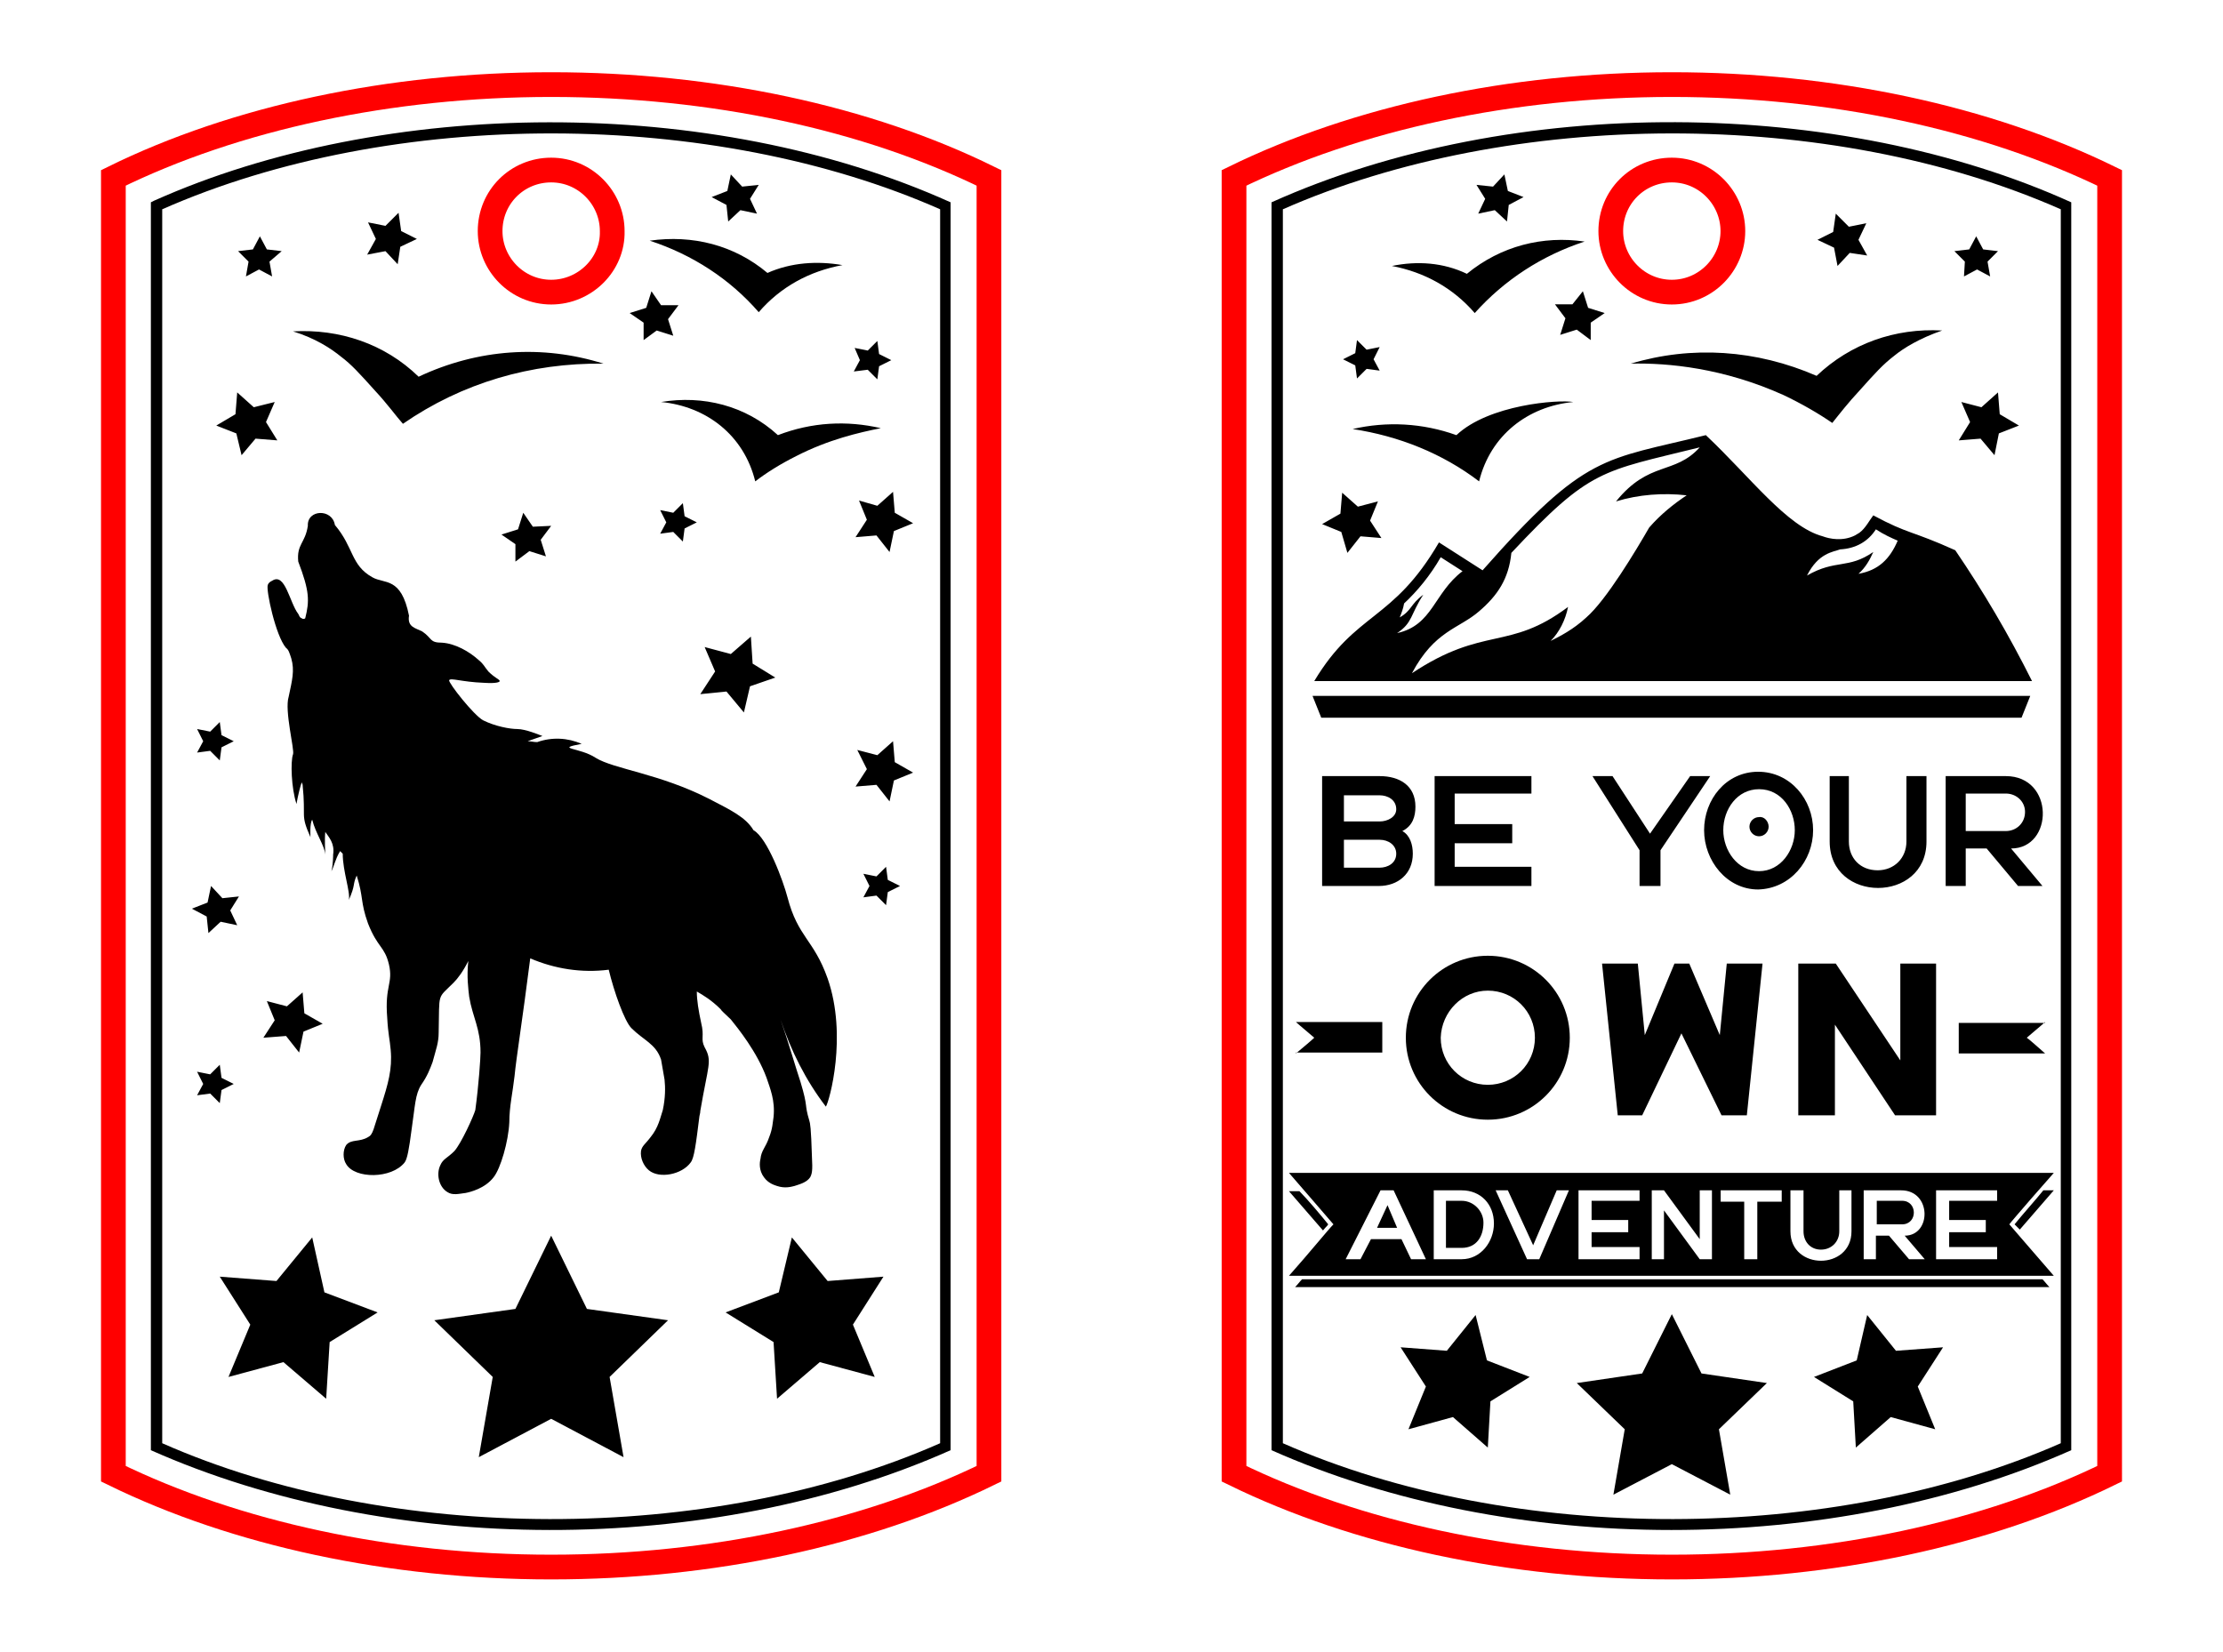 <?xml version="1.0" encoding="utf-8"?>
<!-- Generator: Adobe Illustrator 28.3.0, SVG Export Plug-In . SVG Version: 6.00 Build 0)  -->
<svg version="1.1" id="Camping_Keychain_1" xmlns="http://www.w3.org/2000/svg" xmlns:xlink="http://www.w3.org/1999/xlink" x="0px"
	 y="0px" viewBox="0 0 254.9 189.4" style="enable-background:new 0 0 254.9 189.4;" xml:space="preserve">
<style type="text/css">
	.st0{fill:none;stroke:#FF0000;stroke-width:2.835;stroke-miterlimit:10;}
</style>
<path class="st0" d="M63.2,9.7c-18.4,0-36.2,3.8-50.2,10.7V169c14.1,6.9,31.8,10.7,50.2,10.7c18.4,0,36.1-3.8,50.2-10.7V20.4
	C99.4,13.5,81.7,9.7,63.2,9.7z M63.2,33.5c-3.9,0-7-3.2-7-7c0-3.9,3.1-7,7-7c3.9,0,7,3.2,7,7C70.3,30.3,67.1,33.5,63.2,33.5z"/>
<path d="M17.7,23l-0.4,0.2v143.1c27.2,12.1,64.1,12.3,91.7,0V23.2C81.5,10.8,44.1,11.2,17.7,23z M107.8,165.5
	c-26.5,11.7-63.2,11.5-89.2,0V24c26.5-11.7,63.2-11.5,89.2,0V165.5z M76.6,151.4l-6.7,6.5l1.6,9.2l-8.3-4.4l-8.3,4.4l1.6-9.2
	l-6.7-6.5l9.3-1.3l4.1-8.4l4.1,8.4L76.6,151.4z M37.2,148.2l6.1,2.3l-5.5,3.4l-0.4,6.5l-4.9-4.2l-6.3,1.7l2.5-6l-3.5-5.5l6.5,0.5
	l4.1-5L37.2,148.2z M101.3,146.4l-3.5,5.5l2.5,6l-6.3-1.7l-4.9,4.2l-0.4-6.5l-5.5-3.4l6.1-2.3l1.5-6.3l4.1,5L101.3,146.4z
	 M74.5,27.6c4.9-0.7,9.7,0.5,13.5,3.7c2.7-1.2,5.7-1.4,8.6-0.9c-3.8,0.7-7.1,2.5-9.6,5.4C83.7,32,79.4,29.2,74.5,27.6z M69.2,41.7
	c-8.3-0.1-16.2,2.2-23,6.9c-0.8-0.9-1.8-2.3-3.2-3.8c-1.8-2-2.7-3-3.9-3.9c-1.1-0.9-2.9-2.1-5.5-2.9c5.3-0.3,10.5,1.4,14.4,5.2
	C54.8,40,62.2,39.5,69.2,41.7z M91.3,52.3c-1.8,0.9-3.4,1.9-4.7,2.9c-1.3-5.3-5.6-8.6-10.8-9.1c4.8-0.8,9.7,0.4,13.4,3.8
	c3.9-1.5,7.9-1.7,11.8-0.8C98.5,49.6,95,50.4,91.3,52.3z M42.1,29.2l1-1.8l-0.9-1.9l2,0.4l1.5-1.5l0.3,2.1l1.8,0.9l-1.9,0.9l-0.3,2
	l-1.4-1.5L42.1,29.2z M27.1,49.7l-2.3-0.9l2.2-1.3l0.2-2.5l1.9,1.7l2.4-0.6l-1,2.3l1.3,2.1l-2.5-0.2l-1.6,1.9L27.1,49.7z M28.5,30
	l-1.2-1.2l1.7-0.2l0.8-1.5l0.8,1.5l1.7,0.2L30.9,30l0.3,1.7l-1.5-0.8l-1.5,0.8L28.5,30z M97.9,42.6l0.7-1.3L98,39.9l1.5,0.3l1.1-1.1
	l0.2,1.5l1.4,0.7l-1.4,0.7l-0.2,1.5l-1.1-1.1L97.9,42.6z M75.7,61.2l0.7-1.3l-0.7-1.4l1.5,0.3l1.1-1.1l0.2,1.5l1.4,0.7l-1.4,0.7
	l-0.2,1.5L77.2,61L75.7,61.2z M25.2,126.5l-1.1-1.1l-1.5,0.2l0.7-1.3l-0.7-1.4l1.5,0.3l1.1-1.1l0.2,1.5l1.4,0.7l-1.4,0.7L25.2,126.5
	z M22.6,86.3l0.7-1.3l-0.7-1.4l1.5,0.3l1.1-1.1l0.2,1.5l1.4,0.7l-1.4,0.7l-0.2,1.5l-1.1-1.1L22.6,86.3z M101.8,100.9l1.4,0.7
	l-1.4,0.7l-0.2,1.5l-1.1-1.1l-1.5,0.2l0.7-1.3l-0.7-1.4l1.5,0.3l1.1-1.1L101.8,100.9z M83.3,23.5l-1.7-0.9l1.8-0.7l0.4-1.9l1.3,1.4
	l1.9-0.2l-1,1.6l0.8,1.7l-1.9-0.4l-1.4,1.3L83.3,23.5z M23.7,105.1l-1.7-0.9l1.8-0.7l0.4-1.9l1.3,1.4l1.9-0.2l-1,1.6l0.8,1.7
	l-1.9-0.4l-1.4,1.3L23.7,105.1z M100.6,58l1.8-1.6l0.2,2.4l2.1,1.2l-2.2,0.9l-0.5,2.4l-1.5-1.9l-2.4,0.2l1.3-2l-0.9-2.2L100.6,58z
	 M30.2,119l1.3-2l-0.9-2.2l2.3,0.6l1.8-1.6l0.2,2.4l2.1,1.2l-2.2,0.9l-0.5,2.4l-1.5-1.9L30.2,119z M80.3,79.6l1.7-2.6l-1.2-2.8
	l3,0.8l2.3-2l0.2,3.1l2.6,1.6L86,78.7l-0.7,3l-2-2.4L80.3,79.6z M102.6,87.4l2.1,1.2l-2.2,0.9l-0.5,2.4l-1.5-1.9l-2.4,0.2l1.3-2
	L98.3,86l2.3,0.6l1.8-1.6L102.6,87.4z M73.8,37l-1.6-1.1l1.9-0.6l0.6-1.9l1.1,1.6l2,0l-1.2,1.6l0.6,1.9l-1.9-0.6L73.8,39L73.8,37z
	 M63.2,60.3L62,61.9l0.6,1.9l-1.9-0.6l-1.6,1.2l0-2l-1.6-1.1l1.9-0.6l0.6-1.9l1.1,1.6L63.2,60.3z M82.6,115.7c-1-1-2-1.6-2.7-2
	c0,1,0.2,2.2,0.5,3.6c0.4,1.6-0.1,1.8,0.4,2.8c0.9,1.6,0.4,2-0.5,7.3c0,0.2,0,0.1-0.1,0.6c-0.4,3.2-0.6,4.8-1,5.3
	c-1,1.4-3.6,1.9-4.8,0.9c-0.6-0.5-1-1.4-0.9-2.2c0.1-0.6,0.5-0.8,1.1-1.6c0.9-1.1,1.1-2.2,1.4-3.1c0.3-1.4,0.3-2.6,0.2-3.5
	c0-0.1-0.4-2.2-0.4-2.3c-0.6-1.8-2-2.2-3.4-3.6c-0.8-0.8-2-4.2-2.6-6.7c-3.1,0.4-6.2-0.1-9-1.3c-0.9,7.1-1.6,11.4-1.8,13.5
	c-0.2,1.8-0.6,3.5-0.6,5.3c-0.1,2.2-1,5.3-1.8,6.3c-1,1.3-2.7,1.7-3.2,1.8c-0.8,0.1-1.5,0.3-2.1-0.1c-1-0.6-1.3-2.1-0.8-3.1
	c0.3-0.7,0.8-0.8,1.6-1.6c0.8-0.9,2.2-4,2.4-4.7c0.4-2.9,0.6-6,0.6-6.6c0-2.8-0.9-4-1.3-6.4c-0.1-0.9-0.3-2.3-0.1-4.1
	c-0.6,1.2-1.2,2-1.7,2.5c-1.9,1.9-1.6,1-1.7,5.7c0,1.2-0.3,1.9-0.7,3.4c-0.3,0.8-0.6,1.6-1.3,2.6c-0.7,1.1-0.7,2.4-1.1,5.1
	c-0.3,2.3-0.5,3.4-0.8,3.8c-1.5,1.9-5.7,1.9-6.7,0.2c-0.4-0.6-0.4-1.6,0-2.2c0.6-0.7,1.5-0.3,2.5-0.9c0.6-0.3,0.6-0.9,1.5-3.6
	c0.8-2.5,1.3-4.2,1.1-6.4c-0.1-1.2-0.3-1.8-0.4-3.7c-0.3-3.7,0.7-3.9,0.2-6.1c-0.5-2.1-1.3-1.9-2.4-4.7c-0.9-2.5-0.5-3-1.3-5.5
	c-0.5,1.1-0.1,1-0.9,2.8c0.2-0.9-0.7-3.3-0.7-5.3c-0.1-0.1-0.2-0.2-0.3-0.3c-0.6,1-0.7,1.8-1,2.3c0.2-0.7,0.2-1.9,0.2-1.9
	c0.2-1.3-0.5-2-0.9-2.6c-0.1,1,0,2.3,0,2.6c-0.1-1.1-1.1-2.4-1.5-4c-0.3,0.4-0.2,2-0.2,2c-1.2-2.7-0.5-2.1-0.9-6
	c0-0.1-0.1-0.2-0.1-0.3c-0.4,1.2-0.6,2.5-0.6,2.5c-0.6-1.8-0.7-4.9-0.4-5.7c0.2-0.5-1-5-0.5-6.6c0.4-1.9,0.7-3,0.3-4.4
	c-0.2-0.6-0.3-1-0.6-1.2c-1.2-1.4-2.3-6.6-2.1-7.2c0.1-0.3,0.3-0.4,0.5-0.5c1.5-1,2,2.5,3,3.8c0.1,0.1,0.1,0.4,0.4,0.5
	c0.1,0.1,0.3,0.1,0.4,0c0.5-2,0.5-3.1-0.8-6.5c-0.2-2,0.8-2.1,1.1-4.1c-0.1-1.9,2.8-2,3.1-0.1c2.2,2.6,1.8,4.6,4.3,6
	c1.4,0.8,3.3-0.1,4.2,4.4c-0.2,1.3,0.7,1.4,1.5,1.8c1.2,0.8,0.8,1.3,2.3,1.3c1.5,0.1,3.1,1,4.2,2c0.6,0.5,0.6,0.7,1.1,1.3
	c0.8,0.8,1.3,0.9,1.3,1.1c0,0.1-0.3,0.3-1.8,0.2c-2.6-0.1-3.8-0.6-4-0.3c-0.1,0.3,2.8,4,3.9,4.6c1.4,0.7,3.1,1,3.9,1
	c1,0,2.6,0.7,2.9,0.8c-0.6,0.2-1.1,0.4-1.7,0.6c0.4,0,0.7,0.1,1.1,0.1c1.7-0.6,3.5-0.5,5.1,0.2c-3.2,0.6-0.2,0.4,1.6,1.6
	c2.1,1.3,7.3,1.8,13,4.7c2.5,1.3,4.2,2.1,5.1,3.6c1.6,0.9,3.4,5.8,3.9,7.7c1.2,4.6,3,4.8,4.6,9.3c2.3,6.6,0.2,14.1-0.2,14.7
	c-2.3-3-4-6.4-5.2-10c1,2.9,1.7,5.4,2.3,7.2c0.9,3,0.4,2.4,1,4.4c0.1,0.3,0.2,0.8,0.3,4.1c0.1,1.7,0,2-0.2,2.4
	c-0.4,0.6-1.2,0.8-1.8,1c-0.4,0.1-1.1,0.3-2,0c-0.3-0.1-1-0.3-1.5-1c-0.6-0.8-0.5-1.7-0.4-2.1c0.1-1,0.6-1.3,1-2.5
	c0.4-1,0.4-1.7,0.5-2.3c0.2-1.9-0.4-3.3-0.8-4.5c-1.1-3-3.3-5.7-4.1-6.7C82.1,115.3,83,116.1,82.6,115.7z"/>
<path class="st0" d="M191.7,9.7c-18.4,0-36.1,3.8-50.2,10.7V169c14.1,6.9,31.8,10.7,50.2,10.7c18.4,0,36.1-3.8,50.2-10.7V20.4
	C227.8,13.5,210.1,9.7,191.7,9.7z M191.7,33.5c-3.9,0-7-3.2-7-7c0-3.9,3.1-7,7-7c3.9,0,7,3.2,7,7C198.7,30.3,195.6,33.5,191.7,33.5z
	"/>
<path d="M145.8,23.2v143.1c27.4,12.2,64.3,12.2,91.7,0V23.2C211,11.2,173.6,10.7,145.8,23.2z M236.3,165.5
	c-26.1,11.5-62.7,11.7-89.2,0V24c26.1-11.5,62.7-11.7,89.2,0V165.5z M159.6,30.5c2.9-0.6,5.9-0.4,8.6,0.9c3.9-3.2,8.7-4.4,13.5-3.7
	c-4.9,1.6-9.2,4.4-12.6,8.2C166.6,33,163.3,31.2,159.6,30.5z M187,41.7c7-2.1,14.4-1.6,21.3,1.4c3.9-3.7,9-5.5,14.4-5.2
	c-2.6,0.9-4.4,2-5.5,2.9c-1.3,1-2.2,2-3.9,3.9c-1.4,1.5-2.4,2.8-3.2,3.8c-1.6-1.1-3.5-2.2-5.6-3.2C197.6,42.2,191.3,41.6,187,41.7z
	 M167,49.9c3.7-3.5,11.7-4.1,13.4-3.8c-5.2,0.5-9.5,3.8-10.8,9.1c-4.2-3.2-9.2-5.2-14.5-6C159,48.3,163.1,48.5,167,49.9z
	 M231.8,82.3h-80.3l-1-2.5h82.3L231.8,82.3z M167.6,143.1h-1.8v-5.4h1.8c1.4,0,2.5,1.2,2.5,2.5C170.1,141.8,169.3,143.1,167.6,143.1
	z M231,140.4c0.8-1,2.5-2.9,3.3-3.9h1.2c-1.3,1.5-2.6,3-3.9,4.5C231.2,140.6,231.3,140.7,231,140.4z M218.1,140.4h-2.9v-2.7h2.9
	C219.9,137.7,219.9,140.4,218.1,140.4z M160.2,140.8h-2.3l1.2-2.6L160.2,140.8z M234.2,146.7c0.3,0.3,0.5,0.6,0.8,0.9h-86.5
	c0.3-0.3,0.5-0.6,0.8-0.9H234.2z M152.3,140.4c-0.2,0.3-0.1,0.1-0.6,0.7c-1.3-1.5-2.6-3-3.9-4.5h1.2
	C149.9,137.5,151.5,139.4,152.3,140.4z M152.9,140.4c-0.6,0.6-2.7,3.2-5.1,5.9h87.7c-3.1-3.6-4.6-5.3-5.1-5.9
	c0.1-0.2,4.9-5.7,5.1-5.9h-87.7C148,134.7,152.8,140.3,152.9,140.4z M222,136.5h7v1.2h-5.5v2.2h4.2v1.4h-4.2v1.7h5.5v1.4h-7V136.5z
	 M213.7,136.5h4.3c3.5,0,3.5,5.2,0.4,5.2l2.3,2.7h-1.8l-2.3-2.7h-1.5v2.7h-1.4V136.5z M205.4,136.5h1.4v4.7c0,1.2,0.8,2.1,2,2.1
	c1.2,0,2.1-0.9,2.1-2.1v-4.7h1.4v4.7c0,4.5-7,4.5-7,0V136.5z M197.3,136.5h7v1.3h-2.8v6.6H200v-6.6h-2.7V136.5z M189.4,136.5h1.4
	l4.1,5.6v-5.6h1.4v7.9h-1.4l-4.1-5.6v5.6h-1.4V136.5z M181,136.5h7v1.2h-5.5v2.2h4.2v1.4h-4.2v1.7h5.5v1.4h-7V136.5z M172.9,136.5
	l2.9,6.3l2.7-6.3h1.4l-3.4,7.9h-1.4l-3.6-7.9H172.9z M164.4,136.5h3.2c2.2,0,3.7,1.6,3.7,3.8c0,2.1-1.5,4.1-3.7,4.1h-3.2V136.5z
	 M158.3,136.5h1.5l3.7,7.9h-1.7l-1.1-2.3h-3.5l-1.2,2.3h-1.7L158.3,136.5z M213.2,61.1c-0.2,0.1-0.3,0.2-0.5,0.3
	c-1.4,0.7-2.9,0.4-3.7,0.1c-4.1-1.1-8.3-6.8-13.4-11.6c-11.7,2.9-13.7,2-25.6,15.5l-5-3.2c-5.3,9.1-9.5,7.9-14.3,15.9h82.3
	c-2.7-5.4-5.6-10.3-8.8-15c-5.1-2.3-5.3-1.8-9.4-4C214.4,59.6,213.9,60.6,213.2,61.1z M160.5,70.8c0.2-0.5,0.4-1,0.5-1.6
	c1.5-1.4,3-3.2,4.2-5.3l2.5,1.6c-3.3,2.5-3.4,6.2-7.5,7.1c1.8-1.2,1.5-2.1,3-4.4C161.7,69.3,161.9,70,160.5,70.8z M193.4,56.8
	c-1.5,1-3,2.2-4.3,3.7c-1.5,2.6-4.9,8.3-7.2,10.3c-1.5,1.4-3.1,2.2-4.1,2.7c1-1,1.7-2.4,2-3.9c-6.8,5.1-9.6,2.1-17.9,7.6
	c2.6-4.9,5.4-5.1,7.7-7.1c2.1-1.8,3.4-3.7,3.7-6.7c9.1-9.7,10.3-9.3,21.6-12.1c-2.9,3.2-5.8,1.5-9.6,6.2
	C187.9,56.7,190.7,56.5,193.4,56.8z M217.6,62c-0.9,2.1-2.2,3.4-4.5,3.8c0.8-0.7,1.3-1.6,1.7-2.5c-2.9,2-4.3,0.8-7.6,2.7
	c1.3-2.6,3-2.7,3.8-3c1.8-0.1,3.2-0.9,4.1-2.3C216,61.3,216.9,61.7,217.6,62z M210.3,127.9h-4.1v-17.4h4.3l7.4,11.1v-11.1h4.1v17.4
	h-4.7l-6.9-10.4V127.9z M170.6,128.4c5.2,0,9.4-4.2,9.4-9.4c0-5.2-4.2-9.4-9.4-9.4c-5.2,0-9.4,4.2-9.4,9.4
	C161.2,124.2,165.4,128.4,170.6,128.4z M170.6,113.6c3,0,5.4,2.4,5.4,5.4c0,3-2.4,5.4-5.4,5.4c-3,0-5.4-2.4-5.4-5.4
	C165.3,116,167.7,113.6,170.6,113.6z M185.5,127.9l-1.8-17.4h4.1l0.8,8.2l3.4-8.2h1.7l3.5,8.2l0.8-8.2h4.1l-1.8,17.4h-2.9l-4.6-9.4
	l-4.5,9.4C188.5,127.9,185.5,127.9,185.5,127.9z M148.6,120.8c0.6-0.5,1.8-1.5,2.1-1.8c-0.1-0.1-1.9-1.6-2.1-1.8h9.9v3.5H148.6z
	 M234.5,117.2c-0.2,0.2-2,1.7-2.1,1.8c0.3,0.2,1.3,1.1,2.1,1.8h-9.9v-3.5H234.5z M162.3,92.5c0-2.4-1.8-3.5-4.1-3.5h-6.6v12.6h6.5
	c2.2,0,3.9-1.4,3.9-3.7c0-1-0.3-2.1-1.2-2.6C162,94.7,162.3,93.6,162.3,92.5z M158.2,99.5h-4.1v-3.2h4.1c1,0,1.9,0.6,1.9,1.6
	C160.1,99,159.1,99.5,158.2,99.5z M158.2,94.2h-4.1v-3h4.1c0.9,0,1.9,0.5,1.9,1.6C160.1,93.7,159.1,94.2,158.2,94.2z M166.8,91v3.5
	h6.6v2.2h-6.6v2.7h8.8v2.2h-11.1V89h11.1v2H166.8z M207.9,95.2c0-3.5-2.6-6.7-6.3-6.7s-6.2,3.2-6.2,6.7c0,3.5,2.6,6.8,6.2,6.8
	C205.3,101.9,207.9,98.7,207.9,95.2z M201.7,99.9c-2.5,0-4.1-2.4-4.1-4.7c0-2.4,1.6-4.7,4.1-4.7c2.6,0,4.1,2.4,4.1,4.7
	C205.8,97.5,204.2,99.9,201.7,99.9z M188,101.6v-4.1l-5.4-8.5h2.3l4.3,6.6l4.6-6.6h2.3l-5.7,8.5v4.1H188z M202.8,94.8
	c0,0.6-0.5,1.1-1.1,1.1c-0.6,0-1.1-0.5-1.1-1.1c0-0.6,0.5-1.1,1.1-1.1C202.3,93.6,202.8,94.2,202.8,94.8z M223.1,89v12.6h2.3v-4.3
	h2.4l3.6,4.3h2.8l-3.6-4.3c4.9,0,5-8.3-0.6-8.3C229.9,89,223.1,89,223.1,89z M232.2,93.1c0,1.3-1,2.2-2.2,2.2h-4.6V91h4.6
	C231.2,91,232.2,91.9,232.2,93.1z M212,89v7.5c0,1.9,1.3,3.3,3.3,3.3c1.9,0,3.3-1.4,3.3-3.3V89h2.3v7.5c0,7.1-11.1,7.1-11.1,0V89
	H212z M202.6,158.6l-5.5,5.3l1.3,7.5l-6.7-3.5l-6.7,3.5l1.3-7.5l-5.5-5.3l7.5-1.1l3.4-6.8l3.4,6.8L202.6,158.6z M170.5,156l4.9,1.9
	l-4.5,2.8l-0.3,5.3l-4-3.5l-5.1,1.4l2-4.9l-2.9-4.5l5.3,0.4l3.3-4.1L170.5,156z M222.8,154.5l-2.9,4.5l2,4.9l-5.1-1.4l-4,3.5
	l-0.3-5.3l-4.5-2.8l4.9-1.9l1.2-5.2l3.3,4.1L222.8,154.5z M210.3,28.4l-1.9-0.9l1.8-0.9l0.3-2.1L212,26l2-0.4l-0.9,1.9l1,1.8l-2-0.3
	l-1.4,1.5L210.3,28.4z M227.2,46.7l1.9-1.7l0.2,2.5l2.2,1.3l-2.3,0.9l-0.5,2.5l-1.6-1.9l-2.5,0.2l1.3-2.1l-1-2.3L227.2,46.7z
	 M225.3,30l-1.2-1.2l1.7-0.2l0.8-1.5l0.8,1.5l1.7,0.2l-1.2,1.2l0.3,1.7l-1.5-0.8l-1.5,0.8L225.3,30z M155.4,41.9l-1.4-0.7l1.4-0.7
	l0.2-1.5l1.1,1.1l1.5-0.3l-0.7,1.4l0.7,1.3l-1.5-0.2l-1.1,1.1L155.4,41.9z M170.3,22.8l-1-1.6l1.9,0.2l1.3-1.4l0.4,1.9l1.8,0.7
	l-1.7,0.9l-0.2,1.9l-1.4-1.3l-1.9,0.4L170.3,22.8z M153.8,61l-2.2-0.9l2.1-1.2l0.2-2.4l1.8,1.6l2.3-0.6l-0.9,2.2l1.3,2l-2.4-0.2
	l-1.5,1.9L153.8,61z M181.5,33.4l0.6,1.9l1.9,0.6l-1.6,1.1l0,2l-1.6-1.2l-1.9,0.6l0.6-1.9l-1.2-1.6l2,0L181.5,33.4z"/>
</svg>
